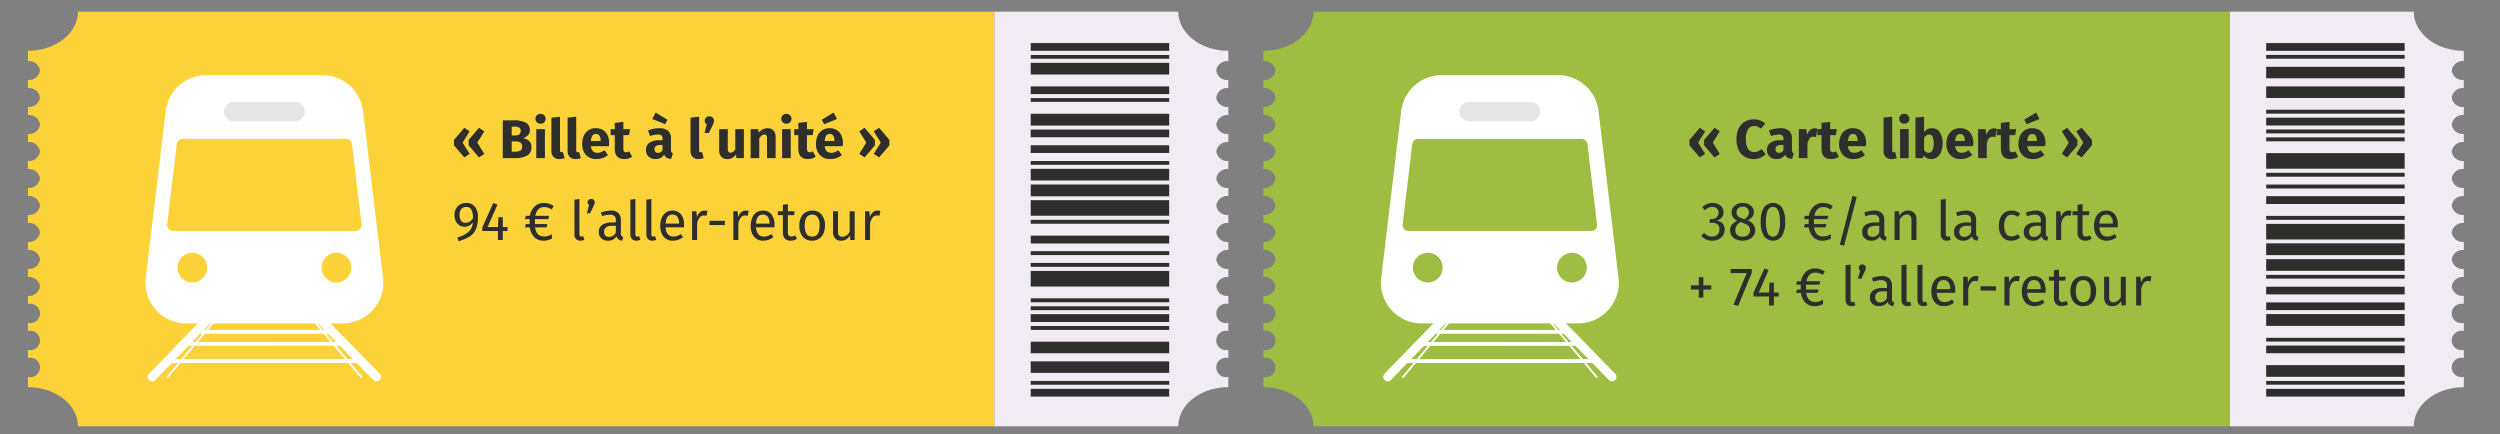 <svg xmlns="http://www.w3.org/2000/svg" viewBox="0 0 458.07 79.534"><rect x="0" y="0" width="458.07" height="79.534" fill="#808080" stroke="none"/><g id="ac62e57e-226b-4fa1-94b3-26f0773b7f85" data-name="Calque 2"><path d="M182.203,2.132H14.283c0,3.962-4.104,7.173-9.167,7.173v1.89a2.014,2.014,0,0,1,2.21,1.729,2.015,2.015,0,0,1-2.21,1.729V16.141a2.015,2.015,0,0,1,2.21,1.729,2.015,2.015,0,0,1-2.21,1.729V21.086a2.015,2.015,0,0,1,2.21,1.729,2.015,2.015,0,0,1-2.21,1.729v1.487a2.015,2.015,0,0,1,2.21,1.729,2.014,2.014,0,0,1-2.21,1.729v1.487a2.015,2.015,0,0,1,2.21,1.729,2.015,2.015,0,0,1-2.21,1.729v1.487a2.015,2.015,0,0,1,2.21,1.729,2.015,2.015,0,0,1-2.21,1.729v1.487a2.014,2.014,0,0,1,2.21,1.729,2.015,2.015,0,0,1-2.21,1.729v1.487a2.015,2.015,0,0,1,2.21,1.729,2.015,2.015,0,0,1-2.21,1.729v1.487a2.015,2.015,0,0,1,2.21,1.729,2.015,2.015,0,0,1-2.21,1.729v1.487a1.782,1.782,0,1,1,0,3.459V60.649a1.782,1.782,0,1,1,0,3.459v1.487a1.782,1.782,0,1,1,0,3.459V70.944c5.063,0,9.167,3.212,9.167,7.173H182.203Z" style="fill:#fbd339"/><path d="M225.065,11.195V9.305c-5.063,0-9.167-3.212-9.167-7.173H182.203V78.117H215.898c0-3.962,4.104-7.173,9.167-7.173V69.053a1.782,1.782,0,1,1,0-3.459V64.108a1.782,1.782,0,1,1,0-3.459V59.162a1.782,1.782,0,1,1,0-3.459V54.217a2.015,2.015,0,0,1-2.21-1.729,2.015,2.015,0,0,1,2.21-1.729V49.272a2.014,2.014,0,0,1-2.21-1.729,2.014,2.014,0,0,1,2.21-1.729V44.326a2.015,2.015,0,0,1-2.21-1.729,2.014,2.014,0,0,1,2.21-1.729V39.381a2.015,2.015,0,0,1-2.21-1.729,2.014,2.014,0,0,1,2.21-1.729V34.435a2.014,2.014,0,0,1-2.21-1.729,2.015,2.015,0,0,1,2.21-1.729V29.49a2.014,2.014,0,0,1-2.21-1.729,2.015,2.015,0,0,1,2.21-1.729V24.545a2.014,2.014,0,0,1-2.21-1.729,2.014,2.014,0,0,1,2.21-1.729V19.599a2.015,2.015,0,0,1-2.21-1.729,2.014,2.014,0,0,1,2.21-1.729V14.654a2.015,2.015,0,0,1-2.21-1.729A2.014,2.014,0,0,1,225.065,11.195Z" style="fill:#f1ebf3"/><rect x="188.857" y="71.243" width="25.369" height="1.419" style="fill:#2e2e2d"/><rect x="188.857" y="69.798" width="25.369" height="0.697" style="fill:#2e2e2d"/><rect x="188.857" y="66.211" width="25.369" height="2.104" style="fill:#2e2e2d"/><rect x="188.857" y="62.604" width="25.369" height="2.12" style="fill:#2e2e2d"/><rect x="188.857" y="59.732" width="25.369" height="0.717" style="fill:#2e2e2d"/><rect x="188.857" y="57.564" width="25.369" height="1.436" style="fill:#2e2e2d"/><rect x="188.857" y="49.645" width="25.369" height="2.853" style="fill:#2e2e2d"/><rect x="188.857" y="56.115" width="25.369" height="0.717" style="fill:#2e2e2d"/><rect x="188.857" y="54.666" width="25.369" height="0.717" style="fill:#2e2e2d"/><rect x="188.857" y="48.177" width="25.369" height="0.717" style="fill:#2e2e2d"/><rect x="188.857" y="46.022" width="25.369" height="0.717" style="fill:#2e2e2d"/><rect x="188.857" y="43.176" width="25.369" height="1.435" style="fill:#2e2e2d"/><rect x="188.857" y="36.676" width="25.369" height="2.856" style="fill:#2e2e2d"/><rect x="188.857" y="30.933" width="25.369" height="2.136" style="fill:#2e2e2d"/><rect x="188.857" y="29.505" width="25.369" height="0.686" style="fill:#2e2e2d"/><rect x="188.857" y="26.614" width="25.369" height="1.409" style="fill:#2e2e2d"/><rect x="188.857" y="23.738" width="25.369" height="1.408" style="fill:#2e2e2d"/><rect x="188.857" y="20.844" width="25.369" height="2.162" style="fill:#2e2e2d"/><rect x="188.857" y="17.973" width="25.369" height="0.686" style="fill:#2e2e2d"/><rect x="188.857" y="15.832" width="25.369" height="1.405" style="fill:#2e2e2d"/><rect x="188.857" y="11.51" width="25.369" height="2.143" style="fill:#2e2e2d"/><rect x="188.857" y="10.072" width="25.369" height="0.686" style="fill:#2e2e2d"/><rect x="188.857" y="7.893" width="25.369" height="1.412" style="fill:#2e2e2d"/><rect x="188.857" y="33.807" width="25.369" height="2.161" style="fill:#2e2e2d"/><rect x="188.857" y="40.278" width="25.369" height="0.717" style="fill:#2e2e2d"/><path d="M27.891,69.872a.817.817,0,0,1-.587-1.386L37.601,57.864A.817.817,0,0,1,38.775,59.001L28.478,69.623A.815.815,0,0,1,27.891,69.872Z" style="fill:#fff"/><path d="M30.709,69.23a.175.175,0,0,1-.134-.287l8.879-10.622a.175.175,0,0,1,.269.225L30.844,69.167A.175.175,0,0,1,30.709,69.23Z" style="fill:#fff"/><path d="M68.992,69.869a.814.814,0,0,1-.584-.246L58.027,59.003a.817.817,0,1,1,1.168-1.142L69.576,68.481a.817.817,0,0,1-.584,1.388Z" style="fill:#fff"/><path d="M66.172,69.23a.174.174,0,0,1-.134-.062L57.079,58.545a.175.175,0,1,1,.268-.226L66.306,68.942a.175.175,0,0,1-.134.288Z" style="fill:#fff"/><path d="M30.57,66.502a.35.35,0,1,1-0-.7l35.536-.004a.35.35,0,1,1,0,.7Z" style="fill:#fff"/><path d="M33.631,63.368a.35.35,0,0,1-0-.7l29.421-.003a.35.35,0,1,1,0,.7Z" style="fill:#fff"/><path d="M35.792,61.154a.35.35,0,0,1,0-.7l25.101-.002a.35.35,0,0,1,0,.7Z" style="fill:#fff"/><path d="M70.181,50.911,66.521,20.346a7.456,7.456,0,0,0-7.403-6.57H37.766a7.456,7.456,0,0,0-7.403,6.57L26.702,50.911a7.456,7.456,0,0,0,7.403,8.343H62.778A7.456,7.456,0,0,0,70.181,50.911ZM35.234,51.762a2.723,2.723,0,1,1,2.723-2.723A2.723,2.723,0,0,1,35.234,51.762Zm26.415,0a2.723,2.723,0,1,1,2.723-2.723A2.723,2.723,0,0,1,61.649,51.762Zm3.535-9.453H31.699a1.073,1.073,0,0,1-1.065-1.2L32.397,26.387a1.073,1.073,0,0,1,1.065-.945H63.421a1.073,1.073,0,0,1,1.065.945l1.763,14.722A1.073,1.073,0,0,1,65.184,42.309Z" style="fill:#fff"/><path d="M42.791,18.675H54.092a1.77,1.77,0,0,1,1.77,1.77v0a1.77,1.77,0,0,1-1.77,1.77H42.791a1.77,1.77,0,0,1-1.77-1.77v0A1.77,1.77,0,0,1,42.791,18.675Z" style="fill:#e6e6e6"/><path d="M85.08,23.414l.971.65L84.761,26.124l1.289,2.07-.971.65-1.899-2.21v-1Zm2.691,0,.969.65L87.451,26.124l1.289,2.07-.969.65-1.9-2.21v-1Z" style="fill:#2e2e2d"/><path d="M96.935,25.814a1.434,1.434,0,0,1,.436,1.14,1.653,1.653,0,0,1-.795,1.565,4.512,4.512,0,0,1-2.226.455H92.121V22.044h1.96a4.804,4.804,0,0,1,2.229.415,1.423,1.423,0,0,1,.771,1.355,1.354,1.354,0,0,1-.365.985,1.828,1.828,0,0,1-.905.505A2.328,2.328,0,0,1,96.935,25.814Zm-3.175-2.61v1.61h.61q1.04,0,1.04-.84a.647.647,0,0,0-.28-.595,1.74,1.74,0,0,0-.891-.175Zm1.585,4.385a.766.766,0,0,0,.335-.725q0-.96-1.2-.96h-.72v1.88H94.36A1.996,1.996,0,0,0,95.345,27.589Z" style="fill:#2e2e2d"/><path d="M99.716,21.119a.918.918,0,0,1,0,1.29.935.935,0,0,1-.675.255.916.916,0,0,1-.67-.255.928.928,0,0,1,0-1.29.916.916,0,0,1,.67-.255A.935.935,0,0,1,99.716,21.119Zm.125,2.545v5.31H98.26V23.664Z" style="fill:#2e2e2d"/><path d="M101.416,28.749a1.544,1.544,0,0,1-.385-1.125V21.554l1.58-.17V27.564q0,.33.27.33a.669.669,0,0,0,.26-.05l.311,1.12a2.475,2.475,0,0,1-.96.18A1.434,1.434,0,0,1,101.416,28.749Z" style="fill:#2e2e2d"/><path d="M104.385,28.749a1.544,1.544,0,0,1-.385-1.125V21.554l1.58-.17V27.564q0,.33.27.33a.669.669,0,0,0,.26-.05l.311,1.12a2.475,2.475,0,0,1-.96.18A1.434,1.434,0,0,1,104.385,28.749Z" style="fill:#2e2e2d"/><path d="M111.57,26.784h-3.29a1.475,1.475,0,0,0,.38.94,1.196,1.196,0,0,0,.83.27,1.707,1.707,0,0,0,.62-.115,3.16,3.16,0,0,0,.65-.355l.649.88a3.242,3.242,0,0,1-2.069.74,2.54,2.54,0,0,1-1.98-.76,2.919,2.919,0,0,1-.689-2.04,3.511,3.511,0,0,1,.29-1.455,2.288,2.288,0,0,1,2.189-1.395,2.299,2.299,0,0,1,1.8.72,2.876,2.876,0,0,1,.65,2A4.568,4.568,0,0,1,111.57,26.784Zm-1.52-1.02q-.021-1.22-.86-1.22a.747.747,0,0,0-.635.3,1.913,1.913,0,0,0-.275.99h1.77Z" style="fill:#2e2e2d"/><path d="M115.82,28.724a2.292,2.292,0,0,1-.675.31,2.78,2.78,0,0,1-.766.11q-1.74-.012-1.74-1.92v-2.46h-.75v-1.1h.75v-1.15l1.58-.18v1.33h1.221l-.17,1.1h-1.051v2.44a.899.899,0,0,0,.12.53.444.444,0,0,0,.38.16,1.161,1.161,0,0,0,.57-.17Z" style="fill:#2e2e2d"/><path d="M123.024,27.874a.511.511,0,0,0,.275.21l-.33,1.03a1.935,1.935,0,0,1-.8-.215,1.145,1.145,0,0,1-.48-.555,1.775,1.775,0,0,1-1.6.8,1.721,1.721,0,0,1-1.26-.46,1.604,1.604,0,0,1-.471-1.2,1.537,1.537,0,0,1,.641-1.33,3.142,3.142,0,0,1,1.85-.46h.54v-.23a.832.832,0,0,0-.2-.645,1.072,1.072,0,0,0-.7-.175,3.24,3.24,0,0,0-.63.075,6.403,6.403,0,0,0-.76.205l-.36-1.04a6.067,6.067,0,0,1,1.025-.29,5.209,5.209,0,0,1,.975-.1,2.47,2.47,0,0,1,1.67.47,1.785,1.785,0,0,1,.53,1.41v2.06A.875.875,0,0,0,123.024,27.874Zm-2.895-7.25,2.18,1.32-.44.81-2.359-.95Zm1.26,6.88V26.564h-.39a1.389,1.389,0,0,0-.806.19.677.677,0,0,0-.265.59.692.692,0,0,0,.165.495.596.596,0,0,0,.455.175A.931.931,0,0,0,121.389,27.504Z" style="fill:#2e2e2d"/><path d="M126.904,28.749a1.544,1.544,0,0,1-.385-1.125V21.554l1.58-.17V27.564q0,.33.27.33a.669.669,0,0,0,.26-.05l.311,1.12a2.475,2.475,0,0,1-.96.18A1.434,1.434,0,0,1,126.904,28.749Z" style="fill:#2e2e2d"/><path d="M130.578,21.544a.77.77,0,0,1,.24.58,1.267,1.267,0,0,1-.064.39,5.156,5.156,0,0,1-.226.54l-.64,1.31h-.811l.421-1.56a.804.804,0,0,1-.37-.69.749.749,0,0,1,.245-.57.848.848,0,0,1,.604-.23A.83.83,0,0,1,130.578,21.544Z" style="fill:#2e2e2d"/><path d="M136.298,28.974h-1.369l-.07-.67a1.85,1.85,0,0,1-1.61.84,1.37,1.37,0,0,1-1.104-.44,1.839,1.839,0,0,1-.375-1.23V23.664h1.58v3.61a.887.887,0,0,0,.125.545.464.464,0,0,0,.385.155,1.021,1.021,0,0,0,.859-.62V23.664h1.58Z" style="fill:#2e2e2d"/><path d="M141.727,23.914a1.666,1.666,0,0,1,.391,1.18v3.88h-1.58V25.364a.916.916,0,0,0-.125-.555.456.456,0,0,0-.375-.155q-.48,0-.92.69v3.63h-1.58V23.664h1.38l.11.63a2.395,2.395,0,0,1,.734-.6,1.934,1.934,0,0,1,.886-.2A1.4,1.4,0,0,1,141.727,23.914Z" style="fill:#2e2e2d"/><path d="M144.762,21.119a.918.918,0,0,1,0,1.29.935.935,0,0,1-.675.255.916.916,0,0,1-.67-.255.928.928,0,0,1,0-1.29.916.916,0,0,1,.67-.255A.935.935,0,0,1,144.762,21.119Zm.125,2.545v5.31H143.307V23.664Z" style="fill:#2e2e2d"/><path d="M149.458,28.724a2.292,2.292,0,0,1-.675.31,2.78,2.78,0,0,1-.766.11q-1.74-.012-1.74-1.92v-2.46h-.75v-1.1h.75v-1.15l1.58-.18v1.33h1.221l-.17,1.1H147.857v2.44a.899.899,0,0,0,.12.53.444.444,0,0,0,.38.16,1.161,1.161,0,0,0,.57-.17Z" style="fill:#2e2e2d"/><path d="M154.408,26.784h-3.29a1.475,1.475,0,0,0,.38.94,1.196,1.196,0,0,0,.83.27,1.707,1.707,0,0,0,.62-.115,3.161,3.161,0,0,0,.65-.355l.649.88a3.242,3.242,0,0,1-2.069.74,2.54,2.54,0,0,1-1.98-.76,2.919,2.919,0,0,1-.689-2.04,3.511,3.511,0,0,1,.29-1.455,2.288,2.288,0,0,1,2.189-1.395,2.299,2.299,0,0,1,1.8.72,2.876,2.876,0,0,1,.65,2A4.571,4.571,0,0,1,154.408,26.784ZM152.738,20.624l.62,1.18-2.36.95-.439-.81Zm.15,5.14q-.021-1.22-.86-1.22a.747.747,0,0,0-.635.3,1.913,1.913,0,0,0-.275.99h1.77Z" style="fill:#2e2e2d"/><path d="M158.418,23.414l1.891,2.22v1l-1.891,2.21-.979-.65,1.29-2.07-1.29-2.06Zm2.66,0,1.89,2.22v1l-1.89,2.21-.98-.65,1.29-2.07-1.29-2.06Z" style="fill:#2e2e2d"/><path d="M87.021,37.88a2.999,2.999,0,0,1,.549,1.904,5.519,5.519,0,0,1-.369,2.205A3.012,3.012,0,0,1,86.07,43.319a7.843,7.843,0,0,1-2.059.875l-.211-.689a5.094,5.094,0,0,0,2.055-1.03,2.384,2.384,0,0,0,.766-1.73,1.724,1.724,0,0,1-.621.58,1.748,1.748,0,0,1-.879.221,1.719,1.719,0,0,1-.939-.266,1.835,1.835,0,0,1-.666-.75,2.488,2.488,0,0,1-.245-1.135,2.309,2.309,0,0,1,.29-1.18,1.98,1.98,0,0,1,.775-.766,2.21,2.21,0,0,1,1.074-.265A1.932,1.932,0,0,1,87.021,37.88Zm-.381,2.114a3.094,3.094,0,0,0-.275-1.595,1.011,1.011,0,0,0-.934-.484,1.109,1.109,0,0,0-.91.39,1.698,1.698,0,0,0-.32,1.11,1.604,1.604,0,0,0,.299,1.055,1.009,1.009,0,0,0,.811.354A1.565,1.565,0,0,0,86.64,39.994Z" style="fill:#2e2e2d"/><path d="M92.99,41.595v.73h-.869V43.975h-.891V42.324H88.371V41.665l2.01-4.48.77.32L89.341,41.595h1.899l.08-1.8h.801v1.8Z" style="fill:#2e2e2d"/><path d="M98.581,42.93a1.568,1.568,0,0,0,1.15.395,2.222,2.222,0,0,0,.715-.109,4.793,4.793,0,0,0,.686-.3v.8a4.598,4.598,0,0,1-.74.279,2.958,2.958,0,0,1-.8.101,2.319,2.319,0,0,1-1.676-.62A3.161,3.161,0,0,1,97.071,41.665h-.88l.15-.61h.699v-.9h-.85l.15-.62h.739a3.154,3.154,0,0,1,.92-1.734,2.348,2.348,0,0,1,1.631-.615,3.186,3.186,0,0,1,1.819.56l-.359.631a3.262,3.262,0,0,0-.7-.33,2.423,2.423,0,0,0-.72-.101q-1.23,0-1.591,1.59h2.551l-.15.62h-2.46v.9h2.27l-.14.61H98.051A2.196,2.196,0,0,0,98.581,42.93Z" style="fill:#2e2e2d"/><path d="M105.547,43.79a1.178,1.178,0,0,1-.295-.855V36.585l.92-.11V42.915a.538.538,0,0,0,.074.319.3.3,0,0,0,.256.101.912.912,0,0,0,.34-.061l.24.641a1.513,1.513,0,0,1-.73.18A1.067,1.067,0,0,1,105.547,43.79Z" style="fill:#2e2e2d"/><path d="M108.781,36.63a.6.6,0,0,1,.189.444.901.901,0,0,1-.035.245,2.235,2.235,0,0,1-.135.335l-.67,1.42h-.6l.399-1.5a.608.608,0,0,1-.26-.5.591.591,0,0,1,.195-.444.657.657,0,0,1,.915,0Z" style="fill:#2e2e2d"/><path d="M113.871,43.22a.668.668,0,0,0,.33.235l-.21.64a1.401,1.401,0,0,1-.66-.23,1.052,1.052,0,0,1-.37-.56,1.769,1.769,0,0,1-1.57.79,1.681,1.681,0,0,1-1.229-.44,1.531,1.531,0,0,1-.45-1.149,1.509,1.509,0,0,1,.604-1.29,2.833,2.833,0,0,1,1.715-.45h.811V40.375a1.024,1.024,0,0,0-.271-.801,1.223,1.223,0,0,0-.829-.239,4.651,4.651,0,0,0-1.421.279l-.229-.67a5.319,5.319,0,0,1,1.82-.359,1.901,1.901,0,0,1,1.39.455,1.739,1.739,0,0,1,.46,1.295v2.409A.82.82,0,0,0,113.871,43.22ZM112.841,42.585v-1.21h-.69q-1.459,0-1.46,1.08a.991.991,0,0,0,.23.71.902.902,0,0,0,.68.239A1.374,1.374,0,0,0,112.841,42.585Z" style="fill:#2e2e2d"/><path d="M115.796,43.79a1.178,1.178,0,0,1-.295-.855V36.585l.92-.11V42.915a.538.538,0,0,0,.074.319.3.3,0,0,0,.256.101.912.912,0,0,0,.34-.061l.24.641a1.513,1.513,0,0,1-.73.18A1.067,1.067,0,0,1,115.796,43.79Z" style="fill:#2e2e2d"/><path d="M118.725,43.79a1.178,1.178,0,0,1-.295-.855V36.585l.92-.11V42.915a.538.538,0,0,0,.074.319.3.3,0,0,0,.256.101.912.912,0,0,0,.34-.061l.24.641a1.513,1.513,0,0,1-.73.18A1.067,1.067,0,0,1,118.725,43.79Z" style="fill:#2e2e2d"/><path d="M125.32,41.654h-3.36a2.052,2.052,0,0,0,.44,1.28,1.275,1.275,0,0,0,.98.41,2.14,2.14,0,0,0,.7-.11,2.82,2.82,0,0,0,.67-.35l.4.55a2.913,2.913,0,0,1-1.84.66,2.137,2.137,0,0,1-1.716-.72,2.958,2.958,0,0,1-.614-1.98,3.751,3.751,0,0,1,.265-1.455,2.287,2.287,0,0,1,.76-.995,1.933,1.933,0,0,1,1.165-.359,1.955,1.955,0,0,1,1.61.689,2.952,2.952,0,0,1,.56,1.91C125.34,41.338,125.333,41.494,125.32,41.654Zm-.891-.739a1.946,1.946,0,0,0-.31-1.19,1.092,1.092,0,0,0-.93-.41q-1.131,0-1.23,1.66h2.47Z" style="fill:#2e2e2d"/><path d="M129.62,38.645l-.17.9a1.898,1.898,0,0,0-.46-.061.979.979,0,0,0-.79.36,2.673,2.673,0,0,0-.47,1.12V43.975h-.92V38.705h.79l.09,1.069a1.993,1.993,0,0,1,.57-.89,1.269,1.269,0,0,1,.84-.3A2.137,2.137,0,0,1,129.62,38.645Z" style="fill:#2e2e2d"/><path d="M129.989,41.234v-.779H132.819v.779Z" style="fill:#2e2e2d"/><path d="M137.179,38.645l-.17.9a1.898,1.898,0,0,0-.46-.061.979.979,0,0,0-.79.36,2.673,2.673,0,0,0-.47,1.12V43.975h-.92V38.705h.79l.09,1.069a1.993,1.993,0,0,1,.57-.89,1.269,1.269,0,0,1,.84-.3A2.137,2.137,0,0,1,137.179,38.645Z" style="fill:#2e2e2d"/><path d="M141.89,41.654H138.53a2.051,2.051,0,0,0,.44,1.28,1.275,1.275,0,0,0,.979.41,2.14,2.14,0,0,0,.7-.11,2.82,2.82,0,0,0,.67-.35l.4.55a2.913,2.913,0,0,1-1.84.66,2.137,2.137,0,0,1-1.716-.72,2.958,2.958,0,0,1-.614-1.98,3.751,3.751,0,0,1,.265-1.455,2.287,2.287,0,0,1,.76-.995,1.933,1.933,0,0,1,1.165-.359,1.955,1.955,0,0,1,1.61.689,2.952,2.952,0,0,1,.56,1.91C141.91,41.338,141.903,41.494,141.89,41.654Zm-.891-.739a1.946,1.946,0,0,0-.31-1.19,1.092,1.092,0,0,0-.93-.41q-1.131,0-1.23,1.66h2.47Z" style="fill:#2e2e2d"/><path d="M146.041,43.734a2.023,2.023,0,0,1-1.181.36,1.391,1.391,0,0,1-1.045-.385,1.536,1.536,0,0,1-.375-1.115V39.415h-.92v-.71h.92V37.515l.92-.11v1.301h1.25l-.1.71H144.36v3.14a.967.967,0,0,0,.146.595.577.577,0,0,0,.484.186,1.511,1.511,0,0,0,.7-.21Z" style="fill:#2e2e2d"/><path d="M150.546,39.324a3.051,3.051,0,0,1,.614,2.011,3.503,3.503,0,0,1-.279,1.444A2.197,2.197,0,0,1,150.07,43.75a2.262,2.262,0,0,1-1.26.345,2.132,2.132,0,0,1-1.729-.74,3.027,3.027,0,0,1-.62-2.01,3.508,3.508,0,0,1,.279-1.445,2.195,2.195,0,0,1,.811-.97A2.272,2.272,0,0,1,148.82,38.585,2.12,2.12,0,0,1,150.546,39.324Zm-3.096,2.021q0,2.01,1.36,2.01,1.359,0,1.36-2.02,0-2.011-1.351-2.011Q147.45,39.324,147.45,41.345Z" style="fill:#2e2e2d"/><path d="M156.6,43.975h-.79l-.07-.82a2.001,2.001,0,0,1-.689.715,1.872,1.872,0,0,1-.95.226,1.4,1.4,0,0,1-1.08-.42,1.686,1.686,0,0,1-.39-1.19v-3.779h.92v3.68a1.193,1.193,0,0,0,.189.765.77.77,0,0,0,.62.226,1.567,1.567,0,0,0,1.32-.91V38.705h.92Z" style="fill:#2e2e2d"/><path d="M161.31,38.645l-.17.9a1.898,1.898,0,0,0-.46-.061.979.979,0,0,0-.79.36,2.673,2.673,0,0,0-.47,1.12V43.975h-.92V38.705h.79l.09,1.069a1.993,1.993,0,0,1,.57-.89,1.269,1.269,0,0,1,.84-.3A2.137,2.137,0,0,1,161.31,38.645Z" style="fill:#2e2e2d"/><path d="M408.577,2.132H240.657c0,3.962-4.104,7.173-9.167,7.173v1.89a2.014,2.014,0,0,1,2.21,1.729,2.015,2.015,0,0,1-2.21,1.729V16.141a2.015,2.015,0,0,1,2.21,1.729,2.015,2.015,0,0,1-2.21,1.729V21.086a2.015,2.015,0,0,1,2.21,1.729,2.015,2.015,0,0,1-2.21,1.729v1.487a2.015,2.015,0,0,1,2.21,1.729,2.014,2.014,0,0,1-2.21,1.729v1.487a2.015,2.015,0,0,1,2.21,1.729,2.015,2.015,0,0,1-2.21,1.729v1.487a2.015,2.015,0,0,1,2.21,1.729,2.015,2.015,0,0,1-2.21,1.729v1.487a2.014,2.014,0,0,1,2.21,1.729,2.015,2.015,0,0,1-2.21,1.729v1.487a2.015,2.015,0,0,1,2.21,1.729,2.015,2.015,0,0,1-2.21,1.729v1.487a2.015,2.015,0,0,1,2.21,1.729,2.015,2.015,0,0,1-2.21,1.729v1.487a1.782,1.782,0,1,1,0,3.459V60.649a1.782,1.782,0,1,1,0,3.459v1.487a1.782,1.782,0,1,1,0,3.459V70.944c5.063,0,9.167,3.212,9.167,7.173H408.577Z" style="fill:#9ebd41"/><path d="M451.439,11.195V9.305c-5.063,0-9.167-3.212-9.167-7.173H408.577V78.117h33.695c0-3.962,4.104-7.173,9.167-7.173V69.053a1.782,1.782,0,1,1,0-3.459V64.108a1.782,1.782,0,1,1,0-3.459V59.162a1.782,1.782,0,1,1,0-3.459V54.217a2.015,2.015,0,0,1-2.21-1.729,2.015,2.015,0,0,1,2.21-1.729V49.272a2.014,2.014,0,0,1-2.21-1.729,2.014,2.014,0,0,1,2.21-1.729V44.326a2.015,2.015,0,0,1-2.21-1.729,2.014,2.014,0,0,1,2.21-1.729V39.381a2.015,2.015,0,0,1-2.21-1.729,2.014,2.014,0,0,1,2.21-1.729V34.435a2.014,2.014,0,0,1-2.21-1.729,2.015,2.015,0,0,1,2.21-1.729V29.49a2.014,2.014,0,0,1-2.21-1.729,2.015,2.015,0,0,1,2.21-1.729V24.545a2.014,2.014,0,0,1-2.21-1.729,2.014,2.014,0,0,1,2.21-1.729V19.599a2.015,2.015,0,0,1-2.21-1.729,2.014,2.014,0,0,1,2.21-1.729V14.654a2.015,2.015,0,0,1-2.21-1.729A2.014,2.014,0,0,1,451.439,11.195Z" style="fill:#f1ebf3"/><rect x="415.23" y="7.893" width="25.369" height="1.419" style="fill:#2e2e2d"/><rect x="415.23" y="10.061" width="25.369" height="0.697" style="fill:#2e2e2d"/><rect x="415.23" y="12.241" width="25.369" height="2.104" style="fill:#2e2e2d"/><rect x="415.23" y="15.832" width="25.369" height="2.12" style="fill:#2e2e2d"/><rect x="415.23" y="20.106" width="25.369" height="0.717" style="fill:#2e2e2d"/><rect x="415.23" y="21.556" width="25.369" height="1.436" style="fill:#2e2e2d"/><rect x="415.23" y="28.058" width="25.369" height="2.853" style="fill:#2e2e2d"/><rect x="415.23" y="23.723" width="25.369" height="0.717" style="fill:#2e2e2d"/><rect x="415.23" y="25.172" width="25.369" height="0.717" style="fill:#2e2e2d"/><rect x="415.23" y="31.662" width="25.369" height="0.717" style="fill:#2e2e2d"/><rect x="415.23" y="33.816" width="25.369" height="0.717" style="fill:#2e2e2d"/><rect x="415.23" y="35.944" width="25.369" height="1.435" style="fill:#2e2e2d"/><rect x="415.23" y="41.023" width="25.369" height="2.856" style="fill:#2e2e2d"/><rect x="415.23" y="47.487" width="25.369" height="2.136" style="fill:#2e2e2d"/><rect x="415.23" y="50.364" width="25.369" height="0.686" style="fill:#2e2e2d"/><rect x="415.23" y="52.532" width="25.369" height="1.409" style="fill:#2e2e2d"/><rect x="415.23" y="55.41" width="25.369" height="1.408" style="fill:#2e2e2d"/><rect x="415.23" y="57.549" width="25.369" height="2.162" style="fill:#2e2e2d"/><rect x="415.23" y="61.896" width="25.369" height="0.686" style="fill:#2e2e2d"/><rect x="415.23" y="63.319" width="25.369" height="1.405" style="fill:#2e2e2d"/><rect x="415.23" y="66.902" width="25.369" height="2.143" style="fill:#2e2e2d"/><rect x="415.23" y="69.798" width="25.369" height="0.686" style="fill:#2e2e2d"/><rect x="415.23" y="71.25" width="25.369" height="1.412" style="fill:#2e2e2d"/><rect x="415.23" y="44.588" width="25.369" height="2.161" style="fill:#2e2e2d"/><rect x="415.23" y="39.56" width="25.369" height="0.717" style="fill:#2e2e2d"/><path d="M254.265,69.872a.817.817,0,0,1-.587-1.386l10.297-10.622a.817.817,0,0,1,1.173,1.137L254.852,69.623A.815.815,0,0,1,254.265,69.872Z" style="fill:#fff"/><path d="M257.083,69.23a.175.175,0,0,1-.134-.287l8.879-10.622a.175.175,0,0,1,.269.225l-8.879,10.622A.175.175,0,0,1,257.083,69.23Z" style="fill:#fff"/><path d="M295.366,69.869a.814.814,0,0,1-.584-.246L284.401,59.003a.817.817,0,1,1,1.168-1.142l10.381,10.621a.817.817,0,0,1-.584,1.388Z" style="fill:#fff"/><path d="M292.546,69.23a.174.174,0,0,1-.134-.062l-8.959-10.622a.175.175,0,1,1,.268-.226L292.68,68.942a.175.175,0,0,1-.134.288Z" style="fill:#fff"/><path d="M256.944,66.502a.35.35,0,0,1-0-.7l35.536-.004a.35.35,0,0,1,0,.7Z" style="fill:#fff"/><path d="M260.005,63.368a.35.35,0,0,1-0-.7l29.421-.003a.35.35,0,0,1,0,.7Z" style="fill:#fff"/><path d="M262.166,61.154a.35.35,0,1,1,0-.7l25.101-.002a.35.35,0,1,1,0,.7Z" style="fill:#fff"/><path d="M296.555,50.911,292.895,20.346a7.456,7.456,0,0,0-7.403-6.57H264.14a7.456,7.456,0,0,0-7.403,6.57l-3.66,30.565a7.456,7.456,0,0,0,7.403,8.343H289.152A7.456,7.456,0,0,0,296.555,50.911Zm-34.947.851a2.723,2.723,0,1,1,2.723-2.723A2.723,2.723,0,0,1,261.608,51.762Zm26.415,0a2.723,2.723,0,1,1,2.723-2.723A2.723,2.723,0,0,1,288.023,51.762Zm3.535-9.453H258.073a1.073,1.073,0,0,1-1.065-1.2L258.771,26.387a1.073,1.073,0,0,1,1.065-.945h29.959a1.073,1.073,0,0,1,1.065.945l1.763,14.722A1.073,1.073,0,0,1,291.558,42.309Z" style="fill:#fff"/><path d="M269.165,18.675H280.466a1.77,1.77,0,0,1,1.77,1.77v0a1.77,1.77,0,0,1-1.77,1.77H269.165a1.77,1.77,0,0,1-1.77-1.77v0A1.77,1.77,0,0,1,269.165,18.675Z" style="fill:#e6e6e6"/><path d="M311.454,23.414l.971.65L311.135,26.124l1.289,2.07-.971.65-1.899-2.21v-1Zm2.691,0,.969.65L313.825,26.124l1.289,2.07-.969.65-1.9-2.21v-1Z" style="fill:#2e2e2d"/><path d="M322.479,22.064a3.255,3.255,0,0,1,.955.57l-.78.93a2.553,2.553,0,0,0-.609-.36,1.71,1.71,0,0,0-.641-.12,1.272,1.272,0,0,0-1.104.59,3.25,3.25,0,0,0-.405,1.82,3.18,3.18,0,0,0,.405,1.795,1.292,1.292,0,0,0,1.125.585,1.605,1.605,0,0,0,.689-.145,3.867,3.867,0,0,0,.671-.415l.729.94a3.138,3.138,0,0,1-.945.64,2.948,2.948,0,0,1-1.225.25,3.223,3.223,0,0,1-1.67-.42A2.806,2.806,0,0,1,318.569,27.479a4.571,4.571,0,0,1-.395-1.985,4.354,4.354,0,0,1,.405-1.95,2.887,2.887,0,0,1,1.12-1.245,3.114,3.114,0,0,1,1.625-.425A3.27,3.27,0,0,1,322.479,22.064Z" style="fill:#2e2e2d"/><path d="M328.42,27.874a.511.511,0,0,0,.275.21l-.33,1.03a1.935,1.935,0,0,1-.8-.215,1.145,1.145,0,0,1-.48-.555,1.775,1.775,0,0,1-1.6.8,1.721,1.721,0,0,1-1.26-.46,1.604,1.604,0,0,1-.471-1.2,1.537,1.537,0,0,1,.641-1.33,3.142,3.142,0,0,1,1.85-.46h.54v-.23a.832.832,0,0,0-.2-.645,1.072,1.072,0,0,0-.7-.175,3.24,3.24,0,0,0-.63.075,6.403,6.403,0,0,0-.76.205l-.36-1.04a6.067,6.067,0,0,1,1.025-.29,5.209,5.209,0,0,1,.975-.1,2.47,2.47,0,0,1,1.67.47,1.785,1.785,0,0,1,.53,1.41v2.06A.875.875,0,0,0,328.42,27.874Zm-1.635-.37V26.564h-.39a1.389,1.389,0,0,0-.806.19.677.677,0,0,0-.265.59.692.692,0,0,0,.165.495.596.596,0,0,0,.455.175A.931.931,0,0,0,326.785,27.504Z" style="fill:#2e2e2d"/><path d="M333.005,23.584l-.25,1.53a2.227,2.227,0,0,0-.48-.07.839.839,0,0,0-.715.325,2.514,2.514,0,0,0-.385.975v2.63h-1.58V23.664h1.38l.13,1.03a1.888,1.888,0,0,1,.545-.865,1.229,1.229,0,0,1,.825-.315A1.902,1.902,0,0,1,333.005,23.584Z" style="fill:#2e2e2d"/><path d="M336.934,28.724a2.292,2.292,0,0,1-.675.31,2.78,2.78,0,0,1-.766.11q-1.74-.012-1.74-1.92v-2.46h-.75v-1.1h.75v-1.15l1.58-.18v1.33h1.221l-.17,1.1h-1.051v2.44a.899.899,0,0,0,.12.53.444.444,0,0,0,.38.16,1.161,1.161,0,0,0,.57-.17Z" style="fill:#2e2e2d"/><path d="M341.883,26.784h-3.29a1.475,1.475,0,0,0,.38.94,1.196,1.196,0,0,0,.83.27,1.707,1.707,0,0,0,.62-.115,3.161,3.161,0,0,0,.65-.355l.649.88a3.242,3.242,0,0,1-2.069.74,2.54,2.54,0,0,1-1.98-.76,2.919,2.919,0,0,1-.689-2.04,3.511,3.511,0,0,1,.29-1.455,2.288,2.288,0,0,1,2.189-1.395,2.299,2.299,0,0,1,1.8.72,2.876,2.876,0,0,1,.65,2A4.569,4.569,0,0,1,341.883,26.784Zm-1.52-1.02q-.021-1.22-.86-1.22a.747.747,0,0,0-.635.3,1.913,1.913,0,0,0-.275.99h1.771Z" style="fill:#2e2e2d"/><path d="M345.508,28.749a1.544,1.544,0,0,1-.385-1.125V21.554l1.58-.17V27.564q0,.33.27.33a.669.669,0,0,0,.26-.05l.311,1.12a2.475,2.475,0,0,1-.96.18A1.434,1.434,0,0,1,345.508,28.749Z" style="fill:#2e2e2d"/><path d="M349.598,21.119a.918.918,0,0,1,0,1.29.935.935,0,0,1-.675.255.916.916,0,0,1-.67-.255.928.928,0,0,1,0-1.29.916.916,0,0,1,.67-.255A.935.935,0,0,1,349.598,21.119Zm.125,2.545v5.31h-1.58V23.664Z" style="fill:#2e2e2d"/><path d="M355.433,24.239a3.659,3.659,0,0,1,.51,2.085,3.923,3.923,0,0,1-.255,1.46,2.277,2.277,0,0,1-.729,1,1.814,1.814,0,0,1-1.125.36,1.714,1.714,0,0,1-.785-.18,1.793,1.793,0,0,1-.605-.5l-.08.51h-1.399V21.554l1.58-.17v2.82a1.698,1.698,0,0,1,.615-.52,1.779,1.779,0,0,1,.814-.19A1.663,1.663,0,0,1,355.433,24.239Zm-1.13,2.085a2.731,2.731,0,0,0-.22-1.31.706.706,0,0,0-.641-.36,1.058,1.058,0,0,0-.899.62v2.21a1.148,1.148,0,0,0,.365.375.853.853,0,0,0,.465.135Q354.304,27.994,354.303,26.324Z" style="fill:#2e2e2d"/><path d="M361.533,26.784h-3.29a1.475,1.475,0,0,0,.38.94,1.196,1.196,0,0,0,.83.27,1.707,1.707,0,0,0,.62-.115,3.161,3.161,0,0,0,.65-.355l.649.88a3.242,3.242,0,0,1-2.069.74,2.54,2.54,0,0,1-1.98-.76,2.919,2.919,0,0,1-.689-2.04,3.511,3.511,0,0,1,.29-1.455,2.288,2.288,0,0,1,2.189-1.395,2.299,2.299,0,0,1,1.8.72,2.876,2.876,0,0,1,.65,2A4.571,4.571,0,0,1,361.533,26.784Zm-1.52-1.02q-.021-1.22-.86-1.22a.747.747,0,0,0-.635.3,1.913,1.913,0,0,0-.275.99h1.77Z" style="fill:#2e2e2d"/><path d="M365.863,23.584l-.25,1.53a2.227,2.227,0,0,0-.48-.07.839.839,0,0,0-.715.325,2.514,2.514,0,0,0-.385.975v2.63h-1.58V23.664h1.38l.13,1.03a1.888,1.888,0,0,1,.545-.865,1.229,1.229,0,0,1,.825-.315A1.901,1.901,0,0,1,365.863,23.584Z" style="fill:#2e2e2d"/><path d="M369.793,28.724a2.292,2.292,0,0,1-.675.31,2.78,2.78,0,0,1-.766.11q-1.74-.012-1.74-1.92v-2.46h-.75v-1.1h.75v-1.15l1.58-.18v1.33h1.221l-.17,1.1h-1.051v2.44a.899.899,0,0,0,.12.53.444.444,0,0,0,.38.16,1.161,1.161,0,0,0,.57-.17Z" style="fill:#2e2e2d"/><path d="M374.743,26.784h-3.29a1.475,1.475,0,0,0,.38.94,1.196,1.196,0,0,0,.83.27,1.707,1.707,0,0,0,.62-.115,3.161,3.161,0,0,0,.65-.355l.649.88a3.242,3.242,0,0,1-2.069.74,2.54,2.54,0,0,1-1.98-.76,2.919,2.919,0,0,1-.689-2.04,3.511,3.511,0,0,1,.29-1.455,2.288,2.288,0,0,1,2.189-1.395,2.299,2.299,0,0,1,1.8.72,2.876,2.876,0,0,1,.65,2A4.571,4.571,0,0,1,374.743,26.784ZM373.073,20.624l.62,1.18-2.36.95-.439-.81Zm.15,5.14q-.021-1.22-.86-1.22a.747.747,0,0,0-.635.3,1.913,1.913,0,0,0-.275.99h1.771Z" style="fill:#2e2e2d"/><path d="M378.753,23.414l1.891,2.22v1l-1.891,2.21-.979-.65,1.29-2.07-1.29-2.06Zm2.66,0,1.89,2.22v1l-1.89,2.21-.98-.65,1.29-2.07-1.29-2.06Z" style="fill:#2e2e2d"/><path d="M314.88,37.415a1.669,1.669,0,0,1,.68.619,1.625,1.625,0,0,1,.235.851,1.45,1.45,0,0,1-.355,1.005,1.786,1.786,0,0,1-.945.535,1.7,1.7,0,0,1,1.09.479,1.541,1.541,0,0,1,.421,1.141,2.013,2.013,0,0,1-.28,1.05,1.921,1.921,0,0,1-.8.735,2.62,2.62,0,0,1-1.2.265,2.736,2.736,0,0,1-1.12-.226,2.443,2.443,0,0,1-.89-.675l.55-.51a2.297,2.297,0,0,0,.675.5,1.777,1.777,0,0,0,.755.16,1.347,1.347,0,0,0,.99-.355,1.279,1.279,0,0,0,.36-.955,1.123,1.123,0,0,0-.341-.93,1.565,1.565,0,0,0-.989-.27h-.5l.109-.71h.34a1.244,1.244,0,0,0,.865-.311,1.106,1.106,0,0,0,.345-.87.96.96,0,0,0-.3-.745,1.155,1.155,0,0,0-.81-.274,1.795,1.795,0,0,0-.715.14,2.364,2.364,0,0,0-.665.46l-.48-.55a2.736,2.736,0,0,1,1.91-.79A2.297,2.297,0,0,1,314.88,37.415Z" style="fill:#2e2e2d"/><path d="M321.614,42.185a1.71,1.71,0,0,1-.295.985,1.963,1.963,0,0,1-.824.68,3.089,3.089,0,0,1-2.4.005,1.88,1.88,0,0,1-.805-.67,1.728,1.728,0,0,1-.285-.98,1.611,1.611,0,0,1,.335-1.04,2.48,2.48,0,0,1,.984-.7,2.007,2.007,0,0,1-.784-.655,1.603,1.603,0,0,1-.255-.905,1.536,1.536,0,0,1,.284-.93,1.782,1.782,0,0,1,.75-.59,2.485,2.485,0,0,1,.995-.2,2.577,2.577,0,0,1,.985.19,1.758,1.758,0,0,1,.755.574,1.495,1.495,0,0,1,.29.926,1.359,1.359,0,0,1-.28.859,2.466,2.466,0,0,1-.859.65A1.904,1.904,0,0,1,321.614,42.185Zm-1.324.86a1.076,1.076,0,0,0,.364-.851,1.198,1.198,0,0,0-.14-.604,1.229,1.229,0,0,0-.45-.431,4.698,4.698,0,0,0-.87-.375l-.25-.09a1.771,1.771,0,0,0-.739.605,1.611,1.611,0,0,0-.24.905,1.061,1.061,0,0,0,.359.855,1.471,1.471,0,0,0,.98.305A1.446,1.446,0,0,0,320.29,43.045Zm-1.801-4.9a.974.974,0,0,0-.305.771.904.904,0,0,0,.295.729,2.835,2.835,0,0,0,.945.46l.17.061a1.985,1.985,0,0,0,.65-.551,1.223,1.223,0,0,0,.199-.71.986.986,0,0,0-.295-.75,1.165,1.165,0,0,0-.835-.279A1.203,1.203,0,0,0,318.489,38.145Z" style="fill:#2e2e2d"/><path d="M326.529,38.069a4.789,4.789,0,0,1,.565,2.565,4.817,4.817,0,0,1-.565,2.57,2.021,2.021,0,0,1-3.35,0,4.817,4.817,0,0,1-.565-2.57,4.789,4.789,0,0,1,.565-2.565,2.028,2.028,0,0,1,3.35,0Zm-2.64.485a5.028,5.028,0,0,0-.315,2.08,5.064,5.064,0,0,0,.315,2.085,1.041,1.041,0,0,0,1.925,0,5,5,0,0,0,.32-2.085,4.969,4.969,0,0,0-.32-2.075,1.042,1.042,0,0,0-1.925-.005Z" style="fill:#2e2e2d"/><path d="M332.934,42.93a1.568,1.568,0,0,0,1.15.395,2.222,2.222,0,0,0,.715-.109,4.793,4.793,0,0,0,.686-.3v.8a4.598,4.598,0,0,1-.74.279,2.959,2.959,0,0,1-.8.101,2.319,2.319,0,0,1-1.676-.62,3.161,3.161,0,0,1-.845-1.81h-.88l.15-.61h.699v-.9h-.85l.15-.62h.739a3.154,3.154,0,0,1,.92-1.734,2.348,2.348,0,0,1,1.631-.615,3.186,3.186,0,0,1,1.819.56l-.359.631a3.262,3.262,0,0,0-.7-.33,2.423,2.423,0,0,0-.72-.101q-1.23,0-1.591,1.59H334.985l-.15.62h-2.46v.9h2.27l-.14.61H332.405A2.196,2.196,0,0,0,332.934,42.93Z" style="fill:#2e2e2d"/><path d="M339.424,35.904l.78.181-2.311,8.93-.79-.19Z" style="fill:#2e2e2d"/><path d="M345.365,43.22a.668.668,0,0,0,.33.235l-.21.64a1.401,1.401,0,0,1-.66-.23,1.052,1.052,0,0,1-.37-.56,1.769,1.769,0,0,1-1.57.79,1.681,1.681,0,0,1-1.229-.44,1.531,1.531,0,0,1-.45-1.149,1.509,1.509,0,0,1,.604-1.29,2.833,2.833,0,0,1,1.715-.45h.811V40.375a1.024,1.024,0,0,0-.271-.801,1.223,1.223,0,0,0-.829-.239,4.651,4.651,0,0,0-1.421.279l-.23-.67A5.319,5.319,0,0,1,343.405,38.585a1.901,1.901,0,0,1,1.39.455,1.739,1.739,0,0,1,.46,1.295v2.409A.82.82,0,0,0,345.365,43.22Zm-1.03-.635v-1.21h-.69q-1.459,0-1.46,1.08a.991.991,0,0,0,.23.71.902.902,0,0,0,.68.239A1.374,1.374,0,0,0,344.335,42.585Z" style="fill:#2e2e2d"/><path d="M350.749,39.015a1.65,1.65,0,0,1,.405,1.18V43.975h-.92V40.324a1.173,1.173,0,0,0-.21-.79.797.797,0,0,0-.62-.23,1.2,1.2,0,0,0-.74.24,2.503,2.503,0,0,0-.6.689V43.975h-.92V38.705h.79l.08.779a2.091,2.091,0,0,1,.694-.66,1.805,1.805,0,0,1,.915-.239A1.471,1.471,0,0,1,350.749,39.015Z" style="fill:#2e2e2d"/><path d="M355.9,43.79a1.178,1.178,0,0,1-.295-.855V36.585l.92-.11V42.915a.538.538,0,0,0,.074.319.3.3,0,0,0,.256.101.912.912,0,0,0,.34-.061l.24.641a1.513,1.513,0,0,1-.73.18A1.067,1.067,0,0,1,355.9,43.79Z" style="fill:#2e2e2d"/><path d="M362.195,43.22a.669.669,0,0,0,.33.235l-.21.64a1.401,1.401,0,0,1-.66-.23,1.052,1.052,0,0,1-.37-.56,1.769,1.769,0,0,1-1.57.79,1.681,1.681,0,0,1-1.23-.44,1.531,1.531,0,0,1-.45-1.149,1.509,1.509,0,0,1,.604-1.29,2.833,2.833,0,0,1,1.715-.45h.811V40.375a1.024,1.024,0,0,0-.271-.801,1.223,1.223,0,0,0-.829-.239,4.651,4.651,0,0,0-1.421.279l-.229-.67A5.319,5.319,0,0,1,360.235,38.585a1.901,1.901,0,0,1,1.39.455,1.739,1.739,0,0,1,.46,1.295v2.409A.82.82,0,0,0,362.195,43.22Zm-1.03-.635v-1.21h-.69q-1.459,0-1.46,1.08a.991.991,0,0,0,.23.71.902.902,0,0,0,.68.239A1.374,1.374,0,0,0,361.165,42.585Z" style="fill:#2e2e2d"/><path d="M369.405,38.72a2.416,2.416,0,0,1,.75.435l-.44.58a2.277,2.277,0,0,0-.545-.295,1.721,1.721,0,0,0-.585-.095,1.143,1.143,0,0,0-.995.51,2.647,2.647,0,0,0-.355,1.51,2.498,2.498,0,0,0,.351,1.476,1.168,1.168,0,0,0,1,.475,1.652,1.652,0,0,0,.57-.095,2.917,2.917,0,0,0,.579-.305l.421.6a2.505,2.505,0,0,1-1.61.58,2.101,2.101,0,0,1-1.686-.72,2.973,2.973,0,0,1-.614-1.99,3.591,3.591,0,0,1,.279-1.47,2.261,2.261,0,0,1,.795-.98,2.128,2.128,0,0,1,1.226-.35A2.624,2.624,0,0,1,369.405,38.72Z" style="fill:#2e2e2d"/><path d="M374.966,43.22a.668.668,0,0,0,.33.235l-.21.64a1.401,1.401,0,0,1-.66-.23,1.052,1.052,0,0,1-.37-.56,1.769,1.769,0,0,1-1.57.79,1.681,1.681,0,0,1-1.229-.44,1.531,1.531,0,0,1-.45-1.149,1.509,1.509,0,0,1,.604-1.29,2.833,2.833,0,0,1,1.715-.45h.811V40.375a1.024,1.024,0,0,0-.271-.801,1.223,1.223,0,0,0-.829-.239,4.651,4.651,0,0,0-1.421.279l-.229-.67a5.319,5.319,0,0,1,1.82-.359,1.901,1.901,0,0,1,1.39.455,1.739,1.739,0,0,1,.46,1.295v2.409A.82.82,0,0,0,374.966,43.22Zm-1.03-.635v-1.21h-.69q-1.459,0-1.46,1.08a.991.991,0,0,0,.23.71.902.902,0,0,0,.68.239A1.374,1.374,0,0,0,373.935,42.585Z" style="fill:#2e2e2d"/><path d="M379.554,38.645l-.17.9a1.898,1.898,0,0,0-.46-.061.979.979,0,0,0-.79.36,2.673,2.673,0,0,0-.47,1.12V43.975h-.92V38.705h.79l.09,1.069a1.993,1.993,0,0,1,.57-.89,1.269,1.269,0,0,1,.84-.3A2.137,2.137,0,0,1,379.554,38.645Z" style="fill:#2e2e2d"/><path d="M383.264,43.734a2.023,2.023,0,0,1-1.181.36,1.391,1.391,0,0,1-1.045-.385,1.536,1.536,0,0,1-.375-1.115V39.415h-.92v-.71h.92V37.515l.92-.11v1.301h1.25l-.1.71h-1.15v3.14a.967.967,0,0,0,.145.595.577.577,0,0,0,.484.186,1.511,1.511,0,0,0,.7-.21Z" style="fill:#2e2e2d"/><path d="M388.024,41.654h-3.36a2.052,2.052,0,0,0,.44,1.28,1.275,1.275,0,0,0,.98.41,2.14,2.14,0,0,0,.7-.11,2.82,2.82,0,0,0,.67-.35l.4.55a2.913,2.913,0,0,1-1.84.66,2.137,2.137,0,0,1-1.716-.72,2.958,2.958,0,0,1-.614-1.98,3.751,3.751,0,0,1,.265-1.455,2.287,2.287,0,0,1,.76-.995,1.933,1.933,0,0,1,1.165-.359,1.955,1.955,0,0,1,1.61.689,2.952,2.952,0,0,1,.56,1.91C388.044,41.338,388.037,41.494,388.024,41.654Zm-.891-.739a1.946,1.946,0,0,0-.31-1.19,1.092,1.092,0,0,0-.93-.41q-1.131,0-1.23,1.66h2.47Z" style="fill:#2e2e2d"/><path d="M312.104,50.784v1.5h1.461v.761h-1.461v1.489h-.84V53.045h-1.45v-.761h1.45v-1.5Z" style="fill:#2e2e2d"/><path d="M320.974,49.284v.69l-2.5,6.1-.84-.279,2.41-5.761h-2.96v-.75Z" style="fill:#2e2e2d"/><path d="M325.893,53.595v.73h-.869V55.975h-.891V54.324H321.274V53.665l2.01-4.48.77.32-1.81,4.09h1.899l.08-1.8h.801v1.8Z" style="fill:#2e2e2d"/><path d="M331.484,54.93a1.568,1.568,0,0,0,1.15.395,2.222,2.222,0,0,0,.715-.109,4.793,4.793,0,0,0,.686-.3v.8a4.598,4.598,0,0,1-.74.279,2.958,2.958,0,0,1-.8.101,2.319,2.319,0,0,1-1.676-.62,3.161,3.161,0,0,1-.845-1.81h-.88l.15-.61h.699v-.9h-.85l.15-.62h.739a3.154,3.154,0,0,1,.92-1.734,2.348,2.348,0,0,1,1.631-.615,3.186,3.186,0,0,1,1.819.56l-.359.631a3.262,3.262,0,0,0-.7-.33,2.423,2.423,0,0,0-.72-.101q-1.23,0-1.591,1.59h2.551l-.15.62h-2.46v.9H333.194l-.14.61h-2.1A2.196,2.196,0,0,0,331.484,54.93Z" style="fill:#2e2e2d"/><path d="M338.45,55.79a1.178,1.178,0,0,1-.295-.855V48.585l.92-.11V54.915a.538.538,0,0,0,.074.319.3.3,0,0,0,.256.101.912.912,0,0,0,.34-.061l.24.641a1.513,1.513,0,0,1-.73.18A1.067,1.067,0,0,1,338.45,55.79Z" style="fill:#2e2e2d"/><path d="M341.685,48.63a.6.6,0,0,1,.189.444.901.901,0,0,1-.035.245,2.235,2.235,0,0,1-.135.335l-.67,1.42h-.6l.399-1.5a.608.608,0,0,1-.26-.5.591.591,0,0,1,.195-.444.657.657,0,0,1,.915,0Z" style="fill:#2e2e2d"/><path d="M346.775,55.22a.669.669,0,0,0,.33.235l-.21.64a1.401,1.401,0,0,1-.66-.23,1.052,1.052,0,0,1-.37-.56,1.769,1.769,0,0,1-1.57.79,1.681,1.681,0,0,1-1.229-.44,1.531,1.531,0,0,1-.45-1.149,1.509,1.509,0,0,1,.604-1.29,2.833,2.833,0,0,1,1.715-.45h.811V52.375a1.024,1.024,0,0,0-.271-.801,1.223,1.223,0,0,0-.829-.239,4.651,4.651,0,0,0-1.421.279l-.229-.67a5.319,5.319,0,0,1,1.82-.359,1.901,1.901,0,0,1,1.39.455,1.739,1.739,0,0,1,.46,1.295v2.409A.82.82,0,0,0,346.775,55.22ZM345.745,54.585v-1.21h-.69q-1.459,0-1.46,1.08a.991.991,0,0,0,.23.71.902.902,0,0,0,.68.239A1.374,1.374,0,0,0,345.745,54.585Z" style="fill:#2e2e2d"/><path d="M348.7,55.79a1.178,1.178,0,0,1-.295-.855V48.585l.92-.11V54.915a.538.538,0,0,0,.074.319.3.3,0,0,0,.256.101.912.912,0,0,0,.34-.061l.24.641a1.513,1.513,0,0,1-.73.18A1.067,1.067,0,0,1,348.7,55.79Z" style="fill:#2e2e2d"/><path d="M351.63,55.79a1.178,1.178,0,0,1-.295-.855V48.585l.92-.11V54.915a.538.538,0,0,0,.074.319.3.3,0,0,0,.256.101.912.912,0,0,0,.34-.061l.24.641a1.513,1.513,0,0,1-.73.18A1.067,1.067,0,0,1,351.63,55.79Z" style="fill:#2e2e2d"/><path d="M358.224,53.654h-3.36a2.051,2.051,0,0,0,.44,1.28,1.275,1.275,0,0,0,.979.41,2.14,2.14,0,0,0,.7-.11,2.82,2.82,0,0,0,.67-.35l.4.55a2.913,2.913,0,0,1-1.84.66,2.137,2.137,0,0,1-1.716-.72,2.958,2.958,0,0,1-.614-1.98,3.751,3.751,0,0,1,.265-1.455,2.287,2.287,0,0,1,.76-.995,1.933,1.933,0,0,1,1.165-.359,1.955,1.955,0,0,1,1.61.689,2.952,2.952,0,0,1,.56,1.91C358.244,53.338,358.237,53.494,358.224,53.654Zm-.891-.739a1.946,1.946,0,0,0-.31-1.19,1.092,1.092,0,0,0-.93-.41q-1.131,0-1.23,1.66h2.47Z" style="fill:#2e2e2d"/><path d="M362.524,50.645l-.17.9a1.898,1.898,0,0,0-.46-.061.979.979,0,0,0-.79.36,2.673,2.673,0,0,0-.47,1.12V55.975h-.92V50.705h.79l.09,1.069a1.993,1.993,0,0,1,.57-.89,1.269,1.269,0,0,1,.84-.3A2.137,2.137,0,0,1,362.524,50.645Z" style="fill:#2e2e2d"/><path d="M362.893,53.234v-.779h2.83v.779Z" style="fill:#2e2e2d"/><path d="M370.084,50.645l-.17.9a1.898,1.898,0,0,0-.46-.061.979.979,0,0,0-.79.36,2.673,2.673,0,0,0-.47,1.12V55.975h-.92V50.705h.79l.09,1.069a1.993,1.993,0,0,1,.57-.89,1.269,1.269,0,0,1,.84-.3A2.137,2.137,0,0,1,370.084,50.645Z" style="fill:#2e2e2d"/><path d="M374.795,53.654h-3.36a2.052,2.052,0,0,0,.44,1.28,1.275,1.275,0,0,0,.979.41,2.14,2.14,0,0,0,.7-.11,2.82,2.82,0,0,0,.67-.35l.4.55a2.913,2.913,0,0,1-1.84.66A2.137,2.137,0,0,1,371.069,55.375a2.958,2.958,0,0,1-.614-1.98,3.751,3.751,0,0,1,.265-1.455,2.287,2.287,0,0,1,.76-.995,1.933,1.933,0,0,1,1.165-.359,1.955,1.955,0,0,1,1.61.689,2.952,2.952,0,0,1,.56,1.91C374.814,53.338,374.807,53.494,374.795,53.654ZM373.904,52.915a1.946,1.946,0,0,0-.31-1.19,1.092,1.092,0,0,0-.93-.41q-1.131,0-1.23,1.66H373.904Z" style="fill:#2e2e2d"/><path d="M378.945,55.734a2.023,2.023,0,0,1-1.181.36,1.391,1.391,0,0,1-1.045-.385,1.536,1.536,0,0,1-.375-1.115V51.415h-.92v-.71h.92V49.515l.92-.11v1.301h1.25l-.1.71h-1.15v3.14a.967.967,0,0,0,.146.595.577.577,0,0,0,.484.186,1.511,1.511,0,0,0,.7-.21Z" style="fill:#2e2e2d"/><path d="M383.45,51.324a3.051,3.051,0,0,1,.614,2.011,3.503,3.503,0,0,1-.279,1.444,2.197,2.197,0,0,1-.811.971,2.263,2.263,0,0,1-1.26.345,2.132,2.132,0,0,1-1.73-.74,3.027,3.027,0,0,1-.62-2.01,3.508,3.508,0,0,1,.279-1.445,2.195,2.195,0,0,1,.811-.97,2.272,2.272,0,0,1,1.27-.345A2.12,2.12,0,0,1,383.45,51.324Zm-3.096,2.021q0,2.01,1.36,2.01,1.359,0,1.36-2.02,0-2.011-1.351-2.011Q380.355,51.324,380.354,53.345Z" style="fill:#2e2e2d"/><path d="M389.505,55.975h-.79l-.07-.82a2,2,0,0,1-.689.715,1.872,1.872,0,0,1-.95.226,1.4,1.4,0,0,1-1.08-.42,1.686,1.686,0,0,1-.39-1.19v-3.779h.92v3.68a1.193,1.193,0,0,0,.189.765.77.77,0,0,0,.62.226,1.567,1.567,0,0,0,1.32-.91V50.705h.92Z" style="fill:#2e2e2d"/><path d="M394.215,50.645l-.17.9a1.898,1.898,0,0,0-.46-.061.979.979,0,0,0-.79.36,2.673,2.673,0,0,0-.47,1.12V55.975H391.405V50.705h.79l.09,1.069a1.993,1.993,0,0,1,.57-.89,1.269,1.269,0,0,1,.84-.3A2.137,2.137,0,0,1,394.215,50.645Z" style="fill:#2e2e2d"/></g></svg>